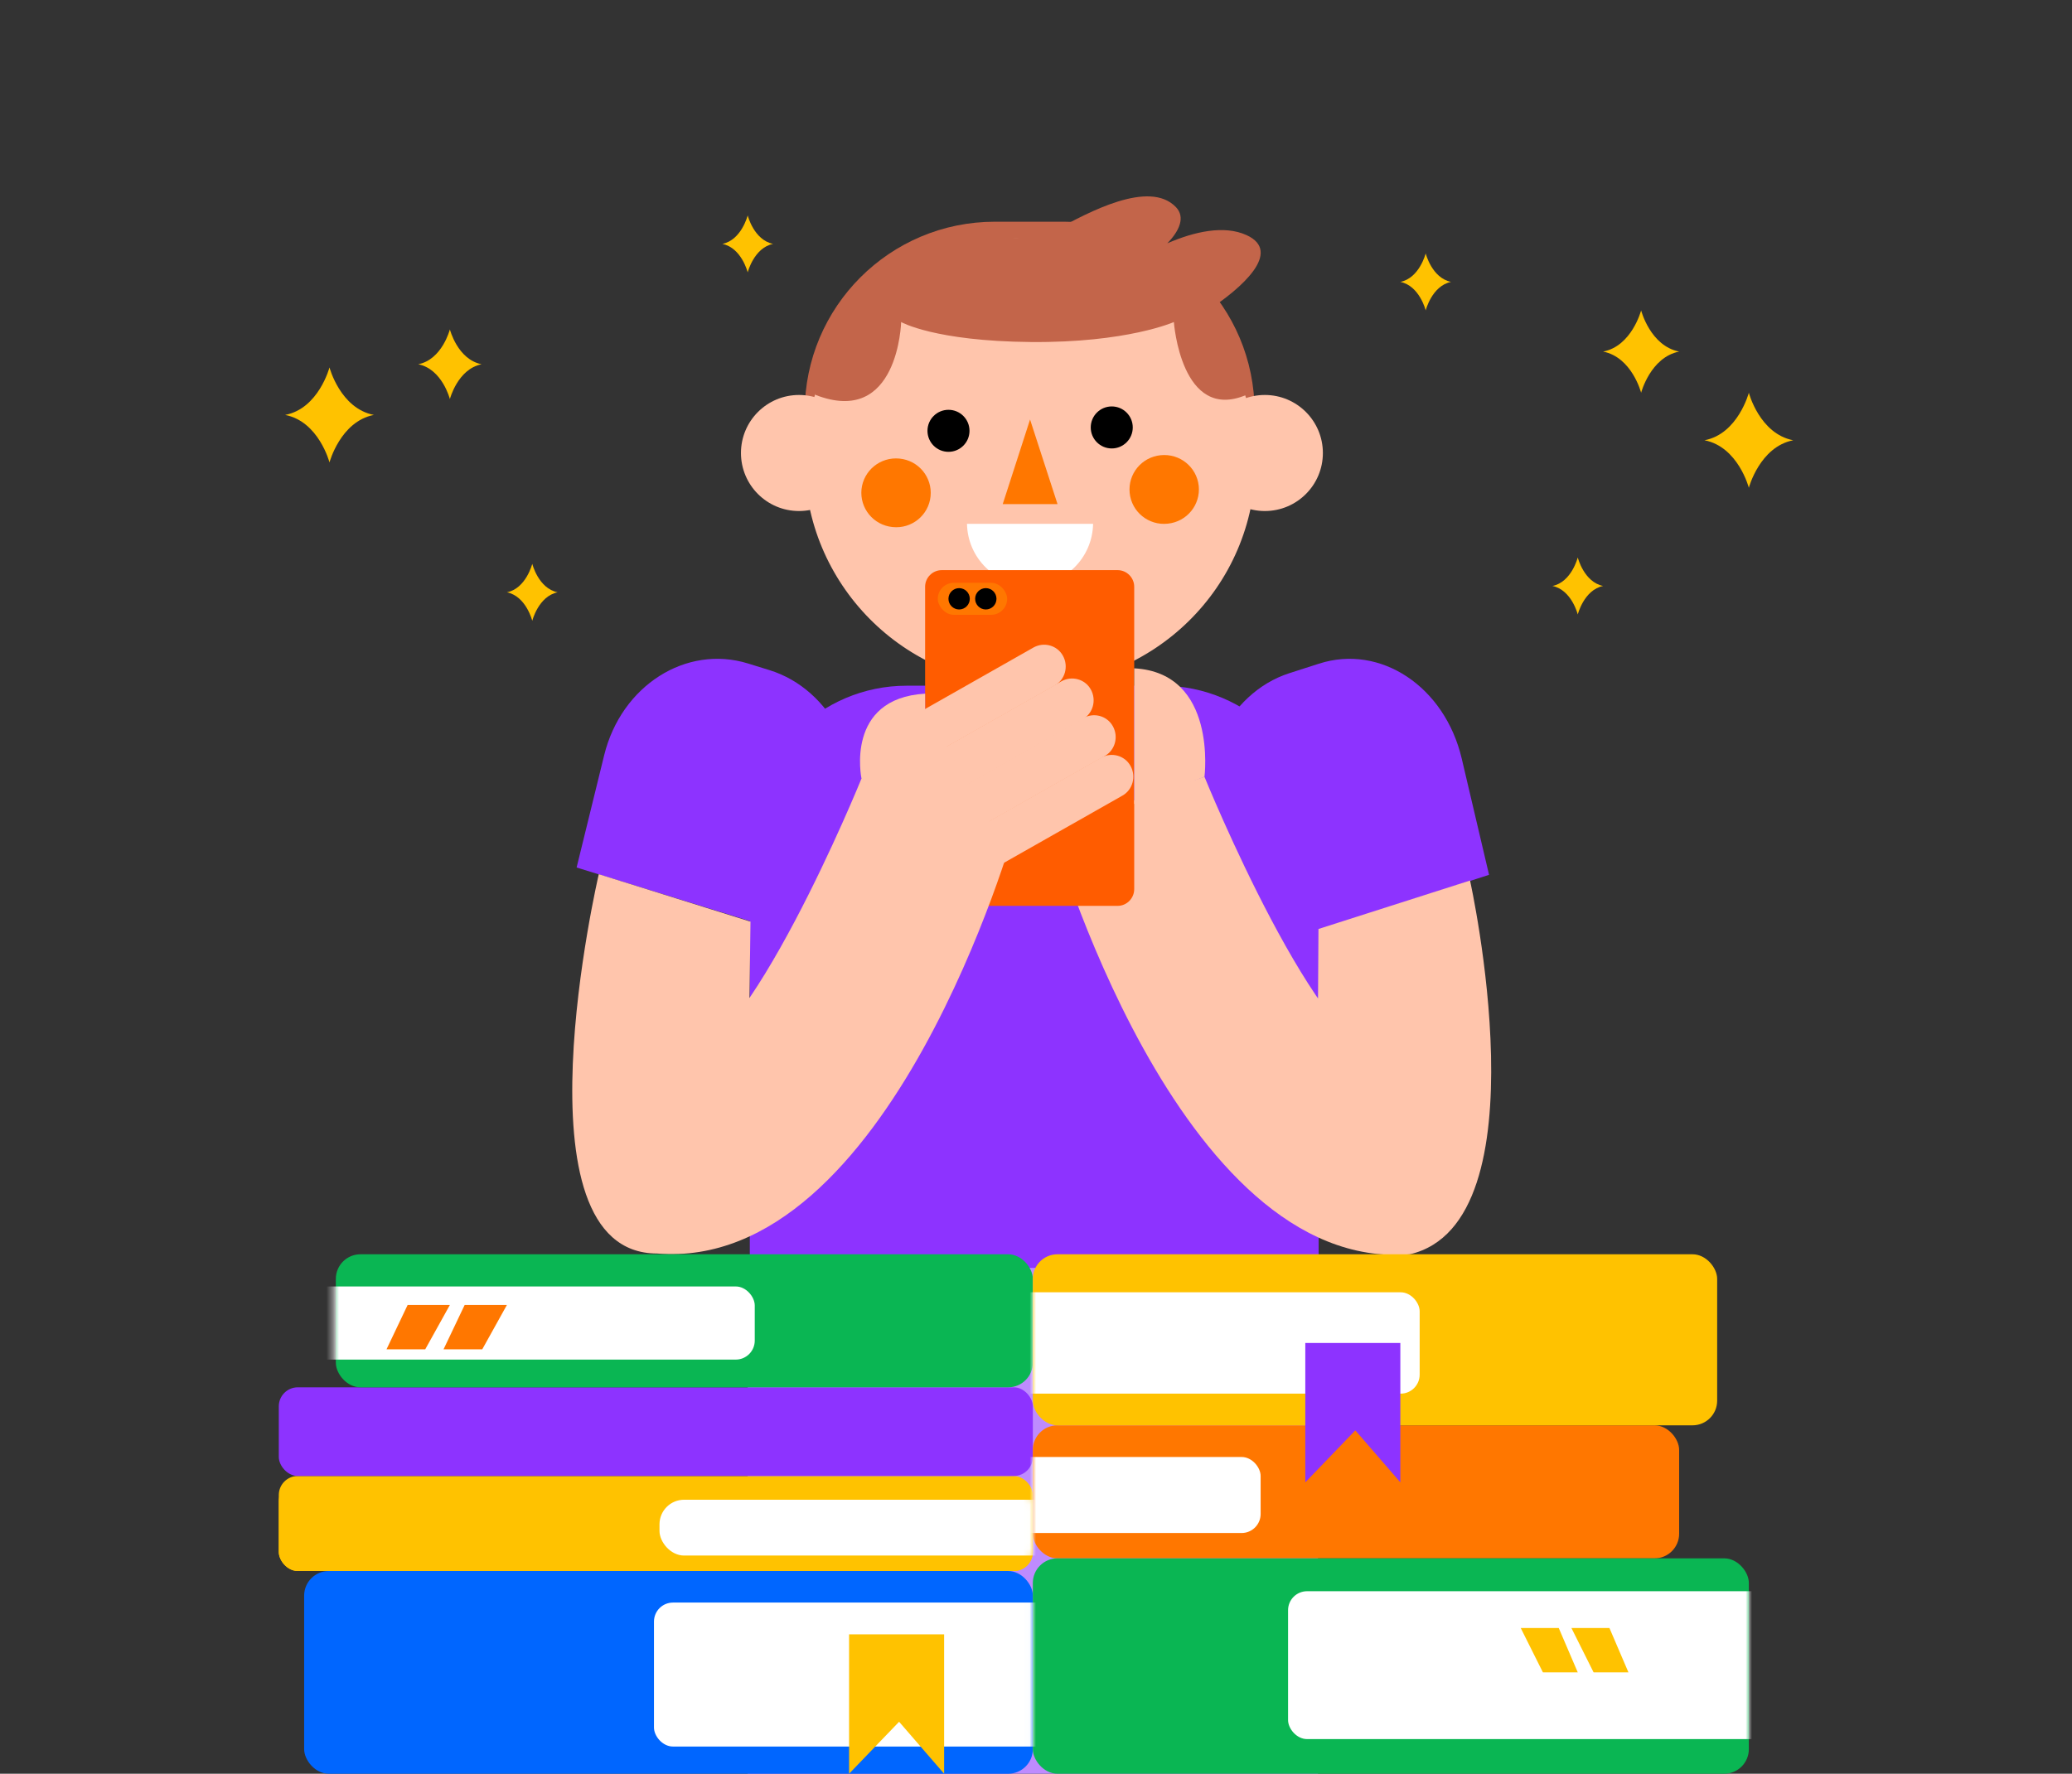 <svg width="327" height="280" viewBox="0 0 327 280" fill="none" xmlns="http://www.w3.org/2000/svg">
<rect x="0" y="0" width="327" height="280" fill="#333333" stroke="none"/>
<g clip-path="url(#clip0_998_24309)">
<path d="M127 65C127 48.431 140.431 35 157 35H168C184.569 35 198 48.431 198 65V75H127V65Z" fill="#C3654A"/>
<rect x="118" y="200" width="90" height="80" fill="#BE8BFE"/>
<path d="M197.95 76.566C199.945 57.156 185.729 39.785 166.202 37.768C146.675 35.75 129.189 49.85 127.195 69.261C125.2 88.672 139.393 106.042 158.943 108.06C178.47 110.1 195.933 95.977 197.95 76.566Z" fill="#FFC5AC"/>
<path d="M149.689 71.325C151.521 71.325 153.006 69.84 153.006 68.009C153.006 66.177 151.521 64.692 149.689 64.692C147.858 64.692 146.373 66.177 146.373 68.009C146.373 69.84 147.858 71.325 149.689 71.325Z" fill="black"/>
<path d="M126.098 80.671C131.157 80.671 135.258 76.57 135.258 71.51C135.258 66.451 131.157 62.35 126.098 62.35C121.039 62.35 116.938 66.451 116.938 71.51C116.938 76.57 121.039 80.671 126.098 80.671Z" fill="#FFC5AC"/>
<path d="M199.615 80.671C194.556 80.671 190.455 76.57 190.455 71.51C190.455 66.451 194.556 62.35 199.615 62.35C204.674 62.35 208.775 66.451 208.775 71.51C208.775 76.57 204.674 80.671 199.615 80.671Z" fill="#FFC5AC"/>
<path d="M146.861 78.352C147.163 75.36 144.983 72.693 141.968 72.392C138.953 72.09 136.286 74.247 135.961 77.239C135.66 80.23 137.84 82.897 140.855 83.199C143.87 83.523 146.56 81.344 146.861 78.352Z" fill="#FF7700"/>
<path d="M175.455 70.792C177.287 70.792 178.771 69.307 178.771 67.475C178.771 65.644 177.287 64.159 175.455 64.159C173.623 64.159 172.139 65.644 172.139 67.475C172.139 69.307 173.623 70.792 175.455 70.792Z" fill="black"/>
<path d="M178.284 77.819C177.982 74.827 180.162 72.16 183.177 71.859C186.192 71.557 188.859 73.714 189.183 76.706C189.485 79.697 187.305 82.364 184.29 82.666C181.275 82.99 178.585 80.81 178.284 77.819Z" fill="#FF7700"/>
<path d="M162.562 66.223L158.248 79.581H166.898L162.562 66.223Z" fill="#FF7700"/>
<path d="M152.611 82.689C152.704 88.093 157.134 92.452 162.56 92.452C168.01 92.452 172.416 88.093 172.509 82.689H152.611Z" fill="white"/>
<path d="M208.083 200.151H118.334V132.99C118.334 119.377 129.466 108.245 143.079 108.245H183.361C196.975 108.245 208.106 119.377 208.106 132.99V200.151H208.083Z" fill="#8D33FF"/>
<path d="M129.992 149L91 136.944L95.348 119.224C98.045 108.238 108.275 101.714 118.064 104.741L121.435 105.785C131.224 108.812 137.037 120.294 134.34 131.281L129.992 149Z" fill="#8D33FF"/>
<path d="M194.967 151L235 138.099L230.688 119.746C228.013 108.383 217.866 101.636 208.158 104.767L203.453 106.278C193.745 109.409 187.98 121.284 190.655 132.647L194.967 151Z" fill="#8D33FF"/>
<path d="M219.424 167.614C208.338 167.614 190.087 122.624 190.087 122.624L165.945 130.717C165.945 130.717 185.719 201.015 222.5 198C244 193 232 139 232 139L208.078 146.649L207.944 168.287" fill="#FFC5AC"/>
<path d="M176.374 143H148.626C147.182 143 146 141.818 146 140.373V92.627C146 91.182 147.182 90 148.626 90H176.374C177.818 90 179 91.182 179 92.627V140.351C179 141.818 177.818 143 176.374 143Z" fill="#FF5C00"/>
<path d="M106.621 167.892C117.706 167.892 135.958 122.902 135.958 122.902L160.099 130.996C160.099 130.996 140.48 200.893 103.699 197.878C80.5 197.878 94.499 138 94.499 138L118.444 145.49L118.124 168.565" fill="#FFC5AC"/>
<path d="M153.548 135.031C152.639 133.369 153.204 131.261 154.851 130.344L173.778 119.605C175.425 118.687 177.515 119.258 178.424 120.919C179.334 122.581 178.768 124.689 177.121 125.607L158.194 136.345C156.572 137.288 154.482 136.692 153.548 135.031Z" fill="#FFC5AC"/>
<path d="M150.765 128.784C149.855 127.121 150.421 125.011 152.068 124.093L170.995 113.344C172.642 112.425 174.732 112.996 175.641 114.66C176.551 116.323 175.985 118.433 174.338 119.351L155.411 130.1C153.764 131.018 151.674 130.423 150.765 128.784Z" fill="#FFC5AC"/>
<path d="M147.286 122.972C146.377 121.31 146.942 119.202 148.589 118.284L167.517 107.546C169.164 106.628 171.253 107.198 172.163 108.86C173.072 110.522 172.507 112.63 170.86 113.547L151.932 124.286C150.285 125.229 148.196 124.633 147.286 122.972Z" fill="#FFC5AC"/>
<path d="M142.88 117.638C141.971 115.976 142.536 113.868 144.183 112.95L163.11 102.212C164.757 101.294 166.847 101.865 167.756 103.526C168.666 105.188 168.1 107.296 166.453 108.213L147.526 118.952C145.879 119.895 143.79 119.299 142.88 117.638Z" fill="#FFC5AC"/>
<path d="M135.96 122.902C135.96 122.902 133.291 110.242 146 109.5L146 112L154.327 126.682L149.735 131.853L135.96 122.902Z" fill="#FFC5AC"/>
<path d="M190.089 122.623C190.089 122.623 192.172 106.219 179 105.5V126.902L190.089 122.623Z" fill="#FFC5AC"/>
<rect x="44" y="234" width="119" height="14" rx="3" fill="#FFC200"/>
<rect x="44" y="233" width="119" height="15" rx="3" fill="#FFC200"/>
<rect x="44" y="219" width="119" height="14" rx="3" fill="#8D33FF"/>
<rect x="53" y="198" width="110" height="21" rx="3.886" fill="#0AB653"/>
<rect x="163" y="225" width="102" height="21" rx="3.886" fill="#FF7700"/>
<rect x="163" y="198" width="108" height="27" rx="3.886" fill="#FFC200"/>
<mask id="mask0_998_24309" style="mask-type:alpha" maskUnits="userSpaceOnUse" x="52" y="198" width="111" height="22">
<rect x="52.637" y="198" width="110.352" height="21.243" rx="3" fill="#2DAE85"/>
</mask>
<g mask="url(#mask0_998_24309)">
<rect x="17.625" y="203.08" width="101.489" height="11.545" rx="3" fill="white"/>
</g>
<mask id="mask1_998_24309" style="mask-type:alpha" maskUnits="userSpaceOnUse" x="163" y="225" width="106" height="22">
<rect x="163" y="225" width="106" height="21.243" rx="3" fill="#2DAE85"/>
</mask>
<g mask="url(#mask1_998_24309)">
<rect x="129.814" y="230" width="69.137" height="12" rx="3" fill="white"/>
</g>
<mask id="mask2_998_24309" style="mask-type:alpha" maskUnits="userSpaceOnUse" x="163" y="198" width="108" height="28">
<rect x="163" y="198" width="108" height="27.243" rx="3" fill="#2DAE85"/>
</mask>
<g mask="url(#mask2_998_24309)">
<rect x="129.188" y="204" width="94.861" height="16" rx="3" fill="white"/>
</g>
<mask id="mask3_998_24309" style="mask-type:alpha" maskUnits="userSpaceOnUse" x="48" y="233" width="115" height="16">
<rect x="48" y="233.574" width="114.989" height="14.778" rx="3.886" fill="#F3A611"/>
</mask>
<g mask="url(#mask3_998_24309)">
<rect x="104.08" y="236.746" width="128.246" height="8.813" rx="3.886" fill="white"/>
</g>
<rect x="48" y="248" width="115" height="32" rx="3.886" fill="#0066FF"/>
<rect x="163" y="246" width="113" height="34" rx="3.886" fill="#0AB653"/>
<mask id="mask4_998_24309" style="mask-type:alpha" maskUnits="userSpaceOnUse" x="48" y="248" width="115" height="33">
<rect x="48" y="248.352" width="114.989" height="31.864" rx="3" fill="#0066FF"/>
</mask>
<g mask="url(#mask4_998_24309)">
<rect x="103.209" y="252.98" width="86.038" height="22.727" rx="3" fill="white"/>
</g>
<mask id="mask5_998_24309" style="mask-type:alpha" maskUnits="userSpaceOnUse" x="163" y="246" width="113" height="34">
<rect x="163" y="246" width="113" height="34" rx="3" fill="#0066FF"/>
</mask>
<g mask="url(#mask5_998_24309)">
<rect x="203.281" y="251.188" width="98.465" height="23.344" rx="3" fill="white"/>
</g>
<path d="M206 234V212H221V234L213.895 225.797L206 234Z" fill="#8D33FF"/>
<path d="M134 280V258H149V280L141.895 271.797L134 280Z" fill="#FFC200"/>
<path d="M249 264L246 257L240 257L243.5 264L249 264Z" fill="#FFC200"/>
<path d="M257 264L254 257L248 257L251.5 264L257 264Z" fill="#FFC200"/>
<path d="M61 213L64.333 206L71 206L67.111 213L61 213Z" fill="#FF7700"/>
<path d="M70 213L73.333 206L80 206L76.111 213L70 213Z" fill="#FF7700"/>
<path fill-rule="evenodd" clip-rule="evenodd" d="M190.614 48.986C195.944 45.518 202.469 39.74 196.728 37.115C193.193 35.499 188.489 36.559 184.226 38.41C186.152 36.424 187.087 34.279 185.596 32.709C181.392 28.284 171.732 33.535 166.693 36.276C166.451 36.407 166.219 36.533 166 36.651L166.333 37.151L151 38.221L134.795 46.894L131.942 52.158L128 59.928L128.649 62.316C141.799 67.488 142.216 50.837 142.216 50.837C142.216 50.837 147.457 53.852 162.67 53.991C177.884 54.13 185.258 50.837 185.258 50.837C185.258 50.837 186.395 66.722 196.692 62.339L194 53.5L190.614 48.986Z" fill="#C3654A"/>
<rect x="148" y="92" width="10.947" height="5.053" rx="2.526" fill="#FF7700"/>
<circle cx="151.368" cy="94.526" r="1.684" fill="black"/>
<circle cx="155.579" cy="94.526" r="1.684" fill="black"/>
<path d="M265 55.5C260.444 54.605 259 49 259 49C259 49 257.528 54.635 253 55.5C257.556 56.395 259 62 259 62C259 62 260.472 56.395 265 55.5Z" fill="#FFC200"/>
<path d="M76 57.5C72.204 56.743 71 52 71 52C71 52 69.773 56.768 66 57.5C69.796 58.257 71 63 71 63C71 63 72.227 58.257 76 57.5Z" fill="#FFC200"/>
<path d="M253 92.5C249.963 91.881 249 88 249 88C249 88 248.019 91.901 245 92.5C248.037 93.119 249 97 249 97C249 97 249.981 93.119 253 92.5Z" fill="#FFC200"/>
<path d="M122 38.5C118.963 37.881 118 34 118 34C118 34 117.019 37.901 114 38.5C117.037 39.119 118 43 118 43C118 43 118.981 39.119 122 38.5Z" fill="#FFC200"/>
<path d="M88 93.5C84.963 92.881 84 89 84 89C84 89 83.019 92.901 80 93.5C83.037 94.119 84 98 84 98C84 98 84.981 94.119 88 93.5Z" fill="#FFC200"/>
<path d="M229 44.5C225.963 43.881 225 40 225 40C225 40 224.019 43.901 221 44.5C224.037 45.119 225 49 225 49C225 49 225.981 45.119 229 44.5Z" fill="#FFC200"/>
<path d="M283 69.5C277.685 68.468 276 62 276 62C276 62 274.282 68.502 269 69.5C274.315 70.532 276 77 276 77C276 77 277.718 70.532 283 69.5Z" fill="#FFC200"/>
<path d="M59 65.5C53.685 64.468 52 58 52 58C52 58 50.282 64.502 45 65.5C50.315 66.532 52 73 52 73C52 73 53.718 66.532 59 65.5Z" fill="#FFC200"/>
</g>
<defs>
<clipPath id="clip0_998_24309">
<rect width="327" height="280" fill="white"/>
</clipPath>
</defs>
</svg>
